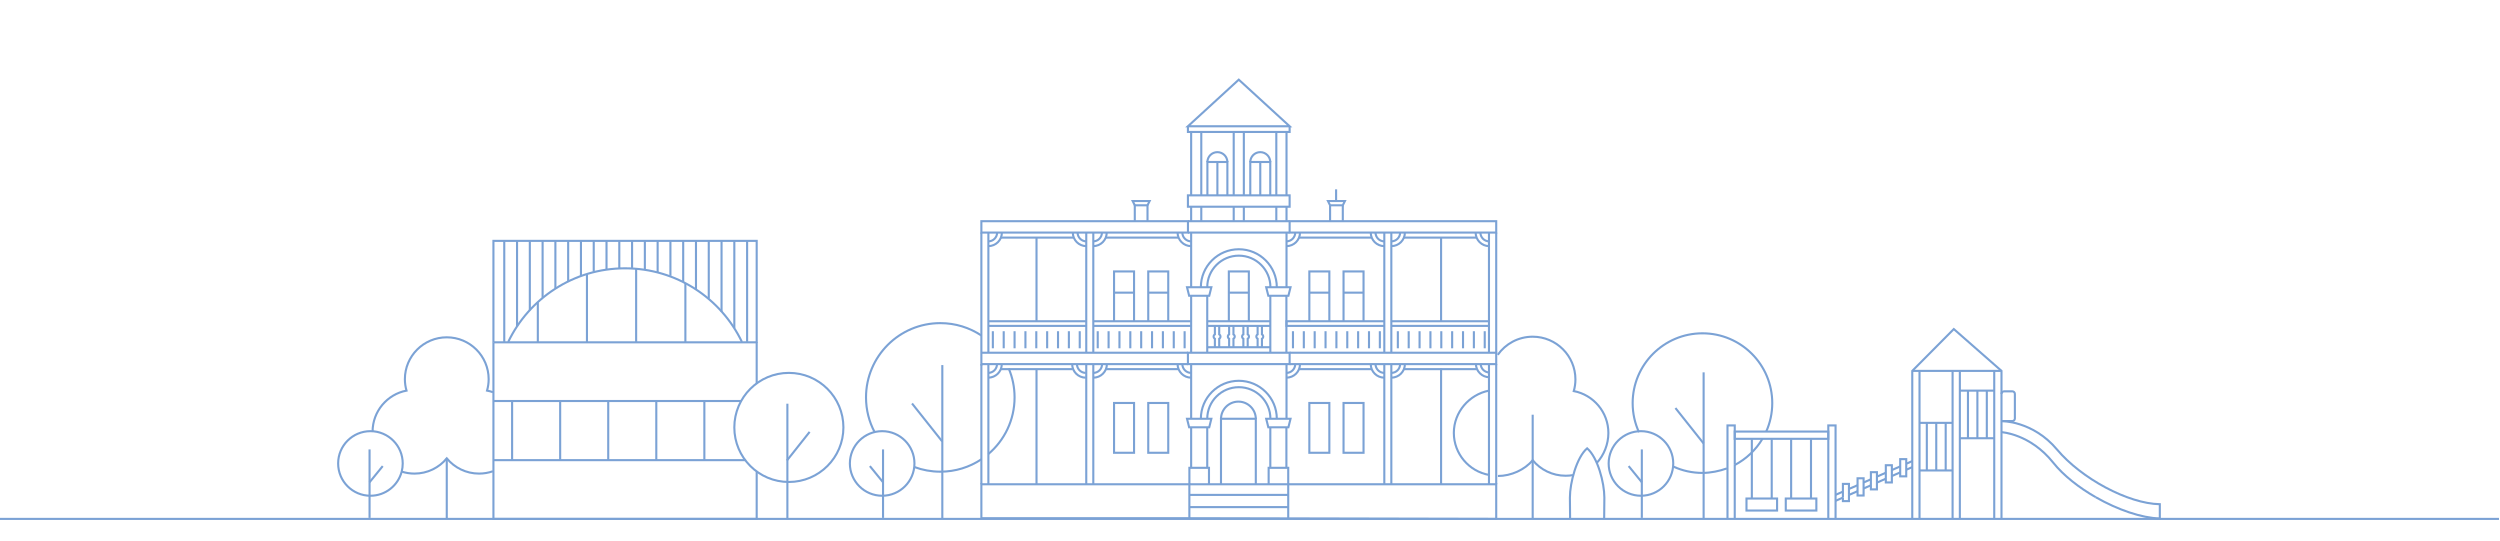 <?xml version="1.0" encoding="utf-8"?>
<!-- Generator: Adobe Illustrator 14.0.0, SVG Export Plug-In . SVG Version: 6.00 Build 43363)  -->
<!DOCTYPE svg PUBLIC "-//W3C//DTD SVG 1.0//EN" "http://www.w3.org/TR/2001/REC-SVG-20010904/DTD/svg10.dtd">
<svg version="1.0" id="Layer_1" xmlns:x="http://ns.adobe.com/Extensibility/1.0/" xmlns:i="http://ns.adobe.com/AdobeIllustrator/10.0/" xmlns:graph="http://ns.adobe.com/Graphs/1.0/"
	 xmlns="http://www.w3.org/2000/svg" xmlns:xlink="http://www.w3.org/1999/xlink" xmlns:a="http://ns.adobe.com/AdobeSVGViewerExtensions/3.0/"
	 x="0px" y="0px" width="595.276px" height="128.807px" viewBox="0 0 595.276 128.807" enable-background="new 0 0 595.276 128.807"
	 xml:space="preserve">
<g>
	<defs>
		<rect id="SVGID_1_" y="0" width="595.276" height="128.807"/>
	</defs>
	<clipPath id="SVGID_2_">
		<use xlink:href="#SVGID_1_"  overflow="visible"/>
	</clipPath>
	
		<line clip-path="url(#SVGID_2_)" fill="none" stroke="#7BA2D5" stroke-width="0.5" stroke-miterlimit="10" x1="-0.242" y1="123.555" x2="595.035" y2="123.555"/>
	<path clip-path="url(#SVGID_2_)" fill="none" stroke="#7BA2D5" stroke-width="0.5" stroke-miterlimit="10" d="M413.04,110.735
		c2.743-1.43,5.039-3.603,6.618-6.252"/>
	<path clip-path="url(#SVGID_2_)" fill="none" stroke="#7BA2D5" stroke-width="0.5" stroke-miterlimit="10" d="M398.481,111.115
		c2.1,0.958,4.434,1.491,6.892,1.491c1.958,0,4.07-0.449,5.814-1.071"/>
	<path clip-path="url(#SVGID_2_)" fill="none" stroke="#7BA2D5" stroke-width="0.5" stroke-miterlimit="10" d="M420.554,102.76
		c0.924-2.069,1.438-4.361,1.438-6.773c0-9.18-7.441-16.621-16.62-16.621s-16.62,7.441-16.62,16.621
		c0,2.468,0.538,4.812,1.503,6.917"/>
	
		<line clip-path="url(#SVGID_2_)" fill="none" stroke="#7BA2D5" stroke-width="0.5" stroke-miterlimit="10" x1="106.38" y1="109.143" x2="106.38" y2="123.583"/>
	<path clip-path="url(#SVGID_2_)" fill="none" stroke="#7BA2D5" stroke-width="0.5" stroke-miterlimit="10" d="M233.676,109.363
		c-2.802,1.863-6.165,2.949-9.781,2.949c-2.165,0-4.238-0.39-6.155-1.101"/>
	<path clip-path="url(#SVGID_2_)" fill="none" stroke="#7BA2D5" stroke-width="0.5" stroke-miterlimit="10" d="M240.19,87.742
		c0.895,2.116,1.39,4.441,1.39,6.884c0,5.4-2.421,10.235-6.236,13.479"/>
	<path clip-path="url(#SVGID_2_)" fill="none" stroke="#7BA2D5" stroke-width="0.5" stroke-miterlimit="10" d="M208.25,102.882
		c-1.303-2.464-2.042-5.274-2.042-8.256c0-9.768,7.919-17.686,17.687-17.686c3.617,0,6.98,1.086,9.782,2.949"/>
	
		<line clip-path="url(#SVGID_2_)" fill="none" stroke="#7BA2D5" stroke-width="0.5" stroke-miterlimit="10" x1="224.375" y1="86.93" x2="224.375" y2="123.583"/>
	
		<line clip-path="url(#SVGID_2_)" fill="none" stroke="#7BA2D5" stroke-width="0.5" stroke-miterlimit="10" x1="217.161" y1="96.069" x2="224.335" y2="105.098"/>
	<path clip-path="url(#SVGID_2_)" fill="none" stroke="#7BA2D5" stroke-width="0.5" stroke-miterlimit="10" d="M88.716,102.793
		c0-4.858,3.475-8.9,8.074-9.788c-0.243-0.863-0.383-1.771-0.383-2.712c0-5.508,4.466-9.974,9.974-9.974
		c5.508,0,9.973,4.466,9.973,9.974c0,0.94-0.139,1.849-0.383,2.712c0.484,0.094,0.956,0.222,1.413,0.383"/>
	<path clip-path="url(#SVGID_2_)" fill="none" stroke="#7BA2D5" stroke-width="0.5" stroke-miterlimit="10" d="M117.362,112.211
		c-1.03,0.359-2.138,0.556-3.291,0.556c-3.095,0-5.861-1.411-7.691-3.624c-1.829,2.213-4.595,3.624-7.691,3.624
		c-1.061,0-2.084-0.166-3.043-0.473"/>
	
		<line clip-path="url(#SVGID_2_)" fill="none" stroke="#7BA2D5" stroke-width="0.5" stroke-miterlimit="10" x1="390.935" y1="107.009" x2="390.935" y2="123.318"/>
	
		<line clip-path="url(#SVGID_2_)" fill="none" stroke="#7BA2D5" stroke-width="0.5" stroke-miterlimit="10" x1="387.798" y1="110.981" x2="390.945" y2="114.845"/>
	
		<circle clip-path="url(#SVGID_2_)" fill="none" stroke="#7BA2D5" stroke-width="0.5" stroke-miterlimit="10" cx="390.727" cy="110.354" r="7.688"/>
	
		<line clip-path="url(#SVGID_2_)" fill="none" stroke="#7BA2D5" stroke-width="0.5" stroke-miterlimit="10" x1="210.261" y1="107.009" x2="210.261" y2="123.318"/>
	
		<line clip-path="url(#SVGID_2_)" fill="none" stroke="#7BA2D5" stroke-width="0.5" stroke-miterlimit="10" x1="207.125" y1="110.981" x2="210.271" y2="114.845"/>
	
		<circle clip-path="url(#SVGID_2_)" fill="none" stroke="#7BA2D5" stroke-width="0.5" stroke-miterlimit="10" cx="210.052" cy="110.354" r="7.688"/>
	
		<line clip-path="url(#SVGID_2_)" fill="none" stroke="#7BA2D5" stroke-width="0.5" stroke-miterlimit="10" x1="87.996" y1="107.009" x2="87.996" y2="123.318"/>
	
		<line clip-path="url(#SVGID_2_)" fill="none" stroke="#7BA2D5" stroke-width="0.5" stroke-miterlimit="10" x1="91.132" y1="110.981" x2="87.986" y2="114.845"/>
	<path clip-path="url(#SVGID_2_)" fill="none" stroke="#7BA2D5" stroke-width="0.5" stroke-miterlimit="10" d="M95.647,112.292
		c0.161-0.618,0.246-1.269,0.246-1.938c0-4.246-3.442-7.688-7.688-7.688s-7.688,3.442-7.688,7.688s3.442,7.688,7.688,7.688
		C91.782,118.042,94.788,115.601,95.647,112.292"/>
	<path clip-path="url(#SVGID_2_)" fill="none" stroke="#7BA2D5" stroke-width="0.5" stroke-miterlimit="10" d="M381.966,123.591
		c0.021-0.287,0.049-4.804,0.049-5.096c0-3.566-1.596-9.593-4.104-11.747c-2.507,2.154-4.102,8.181-4.102,11.747
		c0,0.292,0.026,4.809,0.048,5.096"/>
	
		<line clip-path="url(#SVGID_2_)" fill="none" stroke="#7BA2D5" stroke-width="0.5" stroke-miterlimit="10" x1="405.65" y1="88.658" x2="405.65" y2="123.555"/>
	
		<line clip-path="url(#SVGID_2_)" fill="none" stroke="#7BA2D5" stroke-width="0.5" stroke-miterlimit="10" x1="398.939" y1="97.158" x2="405.63" y2="105.579"/>
	
		<rect x="413.061" y="102.759" clip-path="url(#SVGID_2_)" fill="none" stroke="#7BA2D5" stroke-width="0.5" stroke-miterlimit="10" width="22.277" height="1.728"/>
	
		<line clip-path="url(#SVGID_2_)" fill="none" stroke="#7BA2D5" stroke-width="0.5" stroke-miterlimit="10" x1="464.931" y1="123.555" x2="464.931" y2="88.313"/>
	
		<line clip-path="url(#SVGID_2_)" fill="none" stroke="#7BA2D5" stroke-width="0.5" stroke-miterlimit="10" x1="466.66" y1="88.313" x2="466.66" y2="123.555"/>
	
		<line clip-path="url(#SVGID_2_)" fill="none" stroke="#7BA2D5" stroke-width="0.5" stroke-miterlimit="10" x1="457.056" y1="100.687" x2="464.966" y2="100.687"/>
	
		<line clip-path="url(#SVGID_2_)" fill="none" stroke="#7BA2D5" stroke-width="0.5" stroke-miterlimit="10" x1="457.056" y1="112.02" x2="464.93" y2="112.02"/>
	
		<line clip-path="url(#SVGID_2_)" fill="none" stroke="#7BA2D5" stroke-width="0.5" stroke-miterlimit="10" x1="458.797" y1="100.687" x2="458.797" y2="112.02"/>
	
		<line clip-path="url(#SVGID_2_)" fill="none" stroke="#7BA2D5" stroke-width="0.5" stroke-miterlimit="10" x1="461.042" y1="100.687" x2="461.042" y2="112.02"/>
	
		<line clip-path="url(#SVGID_2_)" fill="none" stroke="#7BA2D5" stroke-width="0.5" stroke-miterlimit="10" x1="463.289" y1="100.687" x2="463.289" y2="112.02"/>
	
		<line clip-path="url(#SVGID_2_)" fill="none" stroke="#7BA2D5" stroke-width="0.5" stroke-miterlimit="10" x1="466.66" y1="93.015" x2="474.847" y2="93.015"/>
	
		<line clip-path="url(#SVGID_2_)" fill="none" stroke="#7BA2D5" stroke-width="0.5" stroke-miterlimit="10" x1="466.66" y1="104.349" x2="474.847" y2="104.349"/>
	
		<line clip-path="url(#SVGID_2_)" fill="none" stroke="#7BA2D5" stroke-width="0.5" stroke-miterlimit="10" x1="468.591" y1="93.015" x2="468.591" y2="104.348"/>
	
		<line clip-path="url(#SVGID_2_)" fill="none" stroke="#7BA2D5" stroke-width="0.5" stroke-miterlimit="10" x1="470.837" y1="93.015" x2="470.837" y2="104.348"/>
	
		<line clip-path="url(#SVGID_2_)" fill="none" stroke="#7BA2D5" stroke-width="0.5" stroke-miterlimit="10" x1="473.083" y1="93.015" x2="473.083" y2="104.348"/>
	<path clip-path="url(#SVGID_2_)" fill="none" stroke="#7BA2D5" stroke-width="0.5" stroke-miterlimit="10" d="M499.043,118.407
		c-4.016-2.294-7.706-5.181-10.15-8.243c-5.509-6.906-12.318-7.26-12.318-7.26"/>
	<path clip-path="url(#SVGID_2_)" fill="none" stroke="#7BA2D5" stroke-width="0.5" stroke-miterlimit="10" d="M476.576,100.267
		c0,0,7.437-0.117,13.223,6.77c5.785,6.886,16.882,12.868,24.477,13.024v3.386c-4.286-0.089-10.03-2.068-15.23-5.039"/>
	<polyline clip-path="url(#SVGID_2_)" fill="none" stroke="#7BA2D5" stroke-width="0.5" stroke-miterlimit="10" points="
		435.337,123.555 435.337,101.299 437.066,101.299 437.066,123.555 	"/>
	
		<line clip-path="url(#SVGID_2_)" fill="none" stroke="#7BA2D5" stroke-width="0.5" stroke-miterlimit="10" x1="413.06" y1="110.591" x2="413.06" y2="123.555"/>
	<polyline clip-path="url(#SVGID_2_)" fill="none" stroke="#7BA2D5" stroke-width="0.5" stroke-miterlimit="10" points="
		411.333,123.555 411.333,101.299 413.061,101.299 413.061,110.591 	"/>
	
		<line clip-path="url(#SVGID_2_)" fill="none" stroke="#7BA2D5" stroke-width="0.5" stroke-miterlimit="10" x1="453.894" y1="110.421" x2="455.33" y2="109.79"/>
	
		<line clip-path="url(#SVGID_2_)" fill="none" stroke="#7BA2D5" stroke-width="0.5" stroke-miterlimit="10" x1="450.47" y1="111.928" x2="452.461" y2="111.05"/>
	
		<line clip-path="url(#SVGID_2_)" fill="none" stroke="#7BA2D5" stroke-width="0.5" stroke-miterlimit="10" x1="447.073" y1="113.423" x2="449.028" y2="112.563"/>
	
		<line clip-path="url(#SVGID_2_)" fill="none" stroke="#7BA2D5" stroke-width="0.5" stroke-miterlimit="10" x1="446.916" y1="113.492" x2="447.073" y2="113.423"/>
	
		<line clip-path="url(#SVGID_2_)" fill="none" stroke="#7BA2D5" stroke-width="0.5" stroke-miterlimit="10" x1="443.772" y1="114.876" x2="445.477" y2="114.125"/>
	
		<line clip-path="url(#SVGID_2_)" fill="none" stroke="#7BA2D5" stroke-width="0.5" stroke-miterlimit="10" x1="440.252" y1="116.425" x2="442.315" y2="115.53"/>
	
		<line clip-path="url(#SVGID_2_)" fill="none" stroke="#7BA2D5" stroke-width="0.5" stroke-miterlimit="10" x1="437.065" y1="117.827" x2="438.813" y2="117.057"/>
	
		<line clip-path="url(#SVGID_2_)" fill="none" stroke="#7BA2D5" stroke-width="0.5" stroke-miterlimit="10" x1="453.906" y1="111.839" x2="455.323" y2="111.227"/>
	
		<line clip-path="url(#SVGID_2_)" fill="none" stroke="#7BA2D5" stroke-width="0.5" stroke-miterlimit="10" x1="450.47" y1="113.354" x2="452.449" y2="112.479"/>
	
		<line clip-path="url(#SVGID_2_)" fill="none" stroke="#7BA2D5" stroke-width="0.5" stroke-miterlimit="10" x1="446.945" y1="114.904" x2="449.015" y2="113.991"/>
	
		<line clip-path="url(#SVGID_2_)" fill="none" stroke="#7BA2D5" stroke-width="0.5" stroke-miterlimit="10" x1="443.757" y1="116.307" x2="445.475" y2="115.558"/>
	
		<line clip-path="url(#SVGID_2_)" fill="none" stroke="#7BA2D5" stroke-width="0.5" stroke-miterlimit="10" x1="440.252" y1="117.851" x2="442.287" y2="116.961"/>
	
		<line clip-path="url(#SVGID_2_)" fill="none" stroke="#7BA2D5" stroke-width="0.5" stroke-miterlimit="10" x1="437.065" y1="119.254" x2="438.814" y2="118.483"/>
	<polyline clip-path="url(#SVGID_2_)" fill="none" stroke="#7BA2D5" stroke-width="0.5" stroke-miterlimit="10" points="
		438.815,118.484 438.815,115.222 440.252,115.222 440.252,117.852 	"/>
	<polyline clip-path="url(#SVGID_2_)" fill="none" stroke="#7BA2D5" stroke-width="0.5" stroke-miterlimit="10" points="
		440.252,117.851 440.252,119.32 438.815,119.32 438.815,118.484 	"/>
	
		<rect x="442.303" y="113.886" clip-path="url(#SVGID_2_)" fill="none" stroke="#7BA2D5" stroke-width="0.5" stroke-miterlimit="10" width="1.438" height="4.099"/>
	
		<rect x="445.478" y="112.43" clip-path="url(#SVGID_2_)" fill="none" stroke="#7BA2D5" stroke-width="0.5" stroke-miterlimit="10" width="1.438" height="4.099"/>
	
		<rect x="449.033" y="110.776" clip-path="url(#SVGID_2_)" fill="none" stroke="#7BA2D5" stroke-width="0.5" stroke-miterlimit="10" width="1.438" height="4.1"/>
	
		<rect x="452.457" y="109.323" clip-path="url(#SVGID_2_)" fill="none" stroke="#7BA2D5" stroke-width="0.5" stroke-miterlimit="10" width="1.438" height="4.1"/>
	<path clip-path="url(#SVGID_2_)" fill="none" stroke="#7BA2D5" stroke-width="0.5" stroke-miterlimit="10" d="M476.576,93.8
		c0-0.342,0.279-0.622,0.621-0.622h1.944c0.342,0,0.622,0.28,0.622,0.622v5.841c0,0.342-0.28,0.621-0.622,0.621h-2.446"/>
	
		<line clip-path="url(#SVGID_2_)" fill="none" stroke="#7BA2D5" stroke-width="0.5" stroke-miterlimit="10" x1="364.948" y1="98.744" x2="364.948" y2="123.591"/>
	<path clip-path="url(#SVGID_2_)" fill="none" stroke="#7BA2D5" stroke-width="0.5" stroke-miterlimit="10" d="M380.223,110.213
		c1.68-1.814,2.749-4.442,2.749-7.11c0-4.956-3.547-9.081-8.238-9.986c0.249-0.881,0.39-1.807,0.39-2.767
		c0-5.62-4.555-10.177-10.175-10.177c-3.437,0-6.474,1.703-8.317,4.312"/>
	<path clip-path="url(#SVGID_2_)" fill="none" stroke="#7BA2D5" stroke-width="0.5" stroke-miterlimit="10" d="M356.666,113.338
		c3.158,0,6.416-1.499,8.282-3.757c1.867,2.258,4.689,3.696,7.849,3.696c0.598,0,1.182-0.051,1.752-0.149"/>
	
		<line clip-path="url(#SVGID_2_)" fill="none" stroke="#7BA2D5" stroke-width="0.5" stroke-miterlimit="10" x1="417.131" y1="104.579" x2="417.131" y2="118.779"/>
	
		<line clip-path="url(#SVGID_2_)" fill="none" stroke="#7BA2D5" stroke-width="0.5" stroke-miterlimit="10" x1="421.865" y1="104.579" x2="421.865" y2="118.657"/>
	
		<rect x="415.857" y="118.704" clip-path="url(#SVGID_2_)" fill="none" stroke="#7BA2D5" stroke-width="0.5" stroke-miterlimit="10" width="7.284" height="2.862"/>
	
		<line clip-path="url(#SVGID_2_)" fill="none" stroke="#7BA2D5" stroke-width="0.5" stroke-miterlimit="10" x1="426.486" y1="104.579" x2="426.486" y2="118.697"/>
	
		<line clip-path="url(#SVGID_2_)" fill="none" stroke="#7BA2D5" stroke-width="0.5" stroke-miterlimit="10" x1="431.218" y1="104.579" x2="431.218" y2="118.697"/>
	
		<rect x="425.21" y="118.704" clip-path="url(#SVGID_2_)" fill="none" stroke="#7BA2D5" stroke-width="0.5" stroke-miterlimit="10" width="7.283" height="2.862"/>
	
		<line clip-path="url(#SVGID_2_)" fill="none" stroke="#7BA2D5" stroke-width="0.5" stroke-miterlimit="10" x1="318.139" y1="45.089" x2="318.14" y2="47.868"/>
	<path clip-path="url(#SVGID_2_)" fill="none" stroke="#7BA2D5" stroke-width="0.5" stroke-miterlimit="10" d="M304.021,99.713
		c0-4.995-4.05-9.043-9.043-9.043c-4.994,0-9.043,4.048-9.043,9.043"/>
	<path clip-path="url(#SVGID_2_)" fill="none" stroke="#7BA2D5" stroke-width="0.5" stroke-miterlimit="10" d="M302.498,99.713
		c0-4.153-3.366-7.521-7.521-7.521c-4.152,0-7.519,3.367-7.519,7.521"/>
	<path clip-path="url(#SVGID_2_)" fill="none" stroke="#7BA2D5" stroke-width="0.5" stroke-miterlimit="10" d="M299.023,99.776
		c0-2.29-1.856-4.146-4.146-4.146s-4.146,1.856-4.146,4.146"/>
	<polygon clip-path="url(#SVGID_2_)" fill="none" stroke="#7BA2D5" stroke-width="0.5" stroke-miterlimit="10" points="
		282.642,99.713 288.435,99.713 287.93,101.746 283.148,101.746 	"/>
	
		<line clip-path="url(#SVGID_2_)" fill="none" stroke="#7BA2D5" stroke-width="0.5" stroke-miterlimit="10" x1="283.623" y1="111.392" x2="283.623" y2="101.745"/>
	
		<line clip-path="url(#SVGID_2_)" fill="none" stroke="#7BA2D5" stroke-width="0.5" stroke-miterlimit="10" x1="287.455" y1="101.746" x2="287.455" y2="111.392"/>
	<polyline clip-path="url(#SVGID_2_)" fill="none" stroke="#7BA2D5" stroke-width="0.5" stroke-miterlimit="10" points="
		287.87,115.311 287.87,111.392 283.207,111.392 283.207,115.311 	"/>
	<polyline clip-path="url(#SVGID_2_)" fill="none" stroke="#7BA2D5" stroke-width="0.5" stroke-miterlimit="10" points="
		306.74,115.311 306.74,111.392 302.077,111.392 302.077,115.311 	"/>
	<polygon clip-path="url(#SVGID_2_)" fill="none" stroke="#7BA2D5" stroke-width="0.5" stroke-miterlimit="10" points="
		301.494,99.713 307.289,99.713 306.782,101.746 302.001,101.746 	"/>
	
		<line clip-path="url(#SVGID_2_)" fill="none" stroke="#7BA2D5" stroke-width="0.5" stroke-miterlimit="10" x1="302.476" y1="111.392" x2="302.476" y2="101.745"/>
	
		<line clip-path="url(#SVGID_2_)" fill="none" stroke="#7BA2D5" stroke-width="0.5" stroke-miterlimit="10" x1="306.306" y1="101.746" x2="306.306" y2="111.392"/>
	
		<rect x="282.857" y="83.989" clip-path="url(#SVGID_2_)" fill="none" stroke="#7BA2D5" stroke-width="0.5" stroke-miterlimit="10" width="24.216" height="2.708"/>
	
		<line clip-path="url(#SVGID_2_)" fill="none" stroke="#7BA2D5" stroke-width="0.5" stroke-miterlimit="10" x1="283.623" y1="83.99" x2="283.623" y2="70.426"/>
	
		<line clip-path="url(#SVGID_2_)" fill="none" stroke="#7BA2D5" stroke-width="0.5" stroke-miterlimit="10" x1="287.455" y1="70.426" x2="287.455" y2="83.989"/>
	<polyline clip-path="url(#SVGID_2_)" fill="none" stroke="#7BA2D5" stroke-width="0.5" stroke-miterlimit="10" points="
		283.208,115.311 306.74,115.311 306.74,123.445 	"/>
	
		<line clip-path="url(#SVGID_2_)" fill="none" stroke="#7BA2D5" stroke-width="0.5" stroke-miterlimit="10" x1="306.74" y1="117.841" x2="283.208" y2="117.841"/>
	
		<line clip-path="url(#SVGID_2_)" fill="none" stroke="#7BA2D5" stroke-width="0.5" stroke-miterlimit="10" x1="306.74" y1="120.749" x2="283.208" y2="120.749"/>
	
		<line clip-path="url(#SVGID_2_)" fill="none" stroke="#7BA2D5" stroke-width="0.5" stroke-miterlimit="10" x1="302.476" y1="77.598" x2="287.455" y2="77.598"/>
	
		<line clip-path="url(#SVGID_2_)" fill="none" stroke="#7BA2D5" stroke-width="0.5" stroke-miterlimit="10" x1="287.455" y1="76.491" x2="302.476" y2="76.491"/>
	<path clip-path="url(#SVGID_2_)" fill="none" stroke="#7BA2D5" stroke-width="0.5" stroke-miterlimit="10" d="M290.306,82.677
		v-2.019c0.181-0.104,0.303-0.297,0.303-0.521c0-0.223-0.122-0.416-0.303-0.521v-2.019"/>
	<path clip-path="url(#SVGID_2_)" fill="none" stroke="#7BA2D5" stroke-width="0.5" stroke-miterlimit="10" d="M289.276,77.598v2.02
		c-0.181,0.104-0.303,0.297-0.303,0.521s0.122,0.416,0.303,0.521v2.018"/>
	<path clip-path="url(#SVGID_2_)" fill="none" stroke="#7BA2D5" stroke-width="0.5" stroke-miterlimit="10" d="M293.698,82.677
		v-2.019c0.181-0.104,0.304-0.297,0.304-0.521c0-0.223-0.123-0.416-0.304-0.521v-2.019"/>
	<path clip-path="url(#SVGID_2_)" fill="none" stroke="#7BA2D5" stroke-width="0.5" stroke-miterlimit="10" d="M292.667,77.598v2.02
		c-0.18,0.104-0.303,0.297-0.303,0.521s0.123,0.416,0.303,0.521v2.018"/>
	<path clip-path="url(#SVGID_2_)" fill="none" stroke="#7BA2D5" stroke-width="0.5" stroke-miterlimit="10" d="M297.09,82.677
		v-2.019c0.18-0.104,0.303-0.297,0.303-0.521c0-0.223-0.123-0.416-0.303-0.521v-2.019"/>
	<path clip-path="url(#SVGID_2_)" fill="none" stroke="#7BA2D5" stroke-width="0.5" stroke-miterlimit="10" d="M296.06,77.598v2.02
		c-0.181,0.104-0.304,0.297-0.304,0.521s0.123,0.416,0.304,0.521v2.018"/>
	<path clip-path="url(#SVGID_2_)" fill="none" stroke="#7BA2D5" stroke-width="0.5" stroke-miterlimit="10" d="M300.481,82.677
		v-2.019c0.182-0.104,0.305-0.297,0.305-0.521c0-0.223-0.123-0.416-0.305-0.521v-2.019"/>
	<path clip-path="url(#SVGID_2_)" fill="none" stroke="#7BA2D5" stroke-width="0.5" stroke-miterlimit="10" d="M299.452,77.598v2.02
		c-0.182,0.104-0.305,0.297-0.305,0.521s0.123,0.416,0.305,0.521v2.018"/>
	
		<line clip-path="url(#SVGID_2_)" fill="none" stroke="#7BA2D5" stroke-width="0.5" stroke-miterlimit="10" x1="283.625" y1="55.378" x2="283.625" y2="68.393"/>
	
		<line clip-path="url(#SVGID_2_)" fill="none" stroke="#7BA2D5" stroke-width="0.5" stroke-miterlimit="10" x1="306.332" y1="68.393" x2="306.332" y2="55.377"/>
	<path clip-path="url(#SVGID_2_)" fill="none" stroke="#7BA2D5" stroke-width="0.5" stroke-miterlimit="10" d="M304.021,68.393
		c0-4.995-4.05-9.043-9.043-9.043c-4.994,0-9.043,4.048-9.043,9.043"/>
	<path clip-path="url(#SVGID_2_)" fill="none" stroke="#7BA2D5" stroke-width="0.5" stroke-miterlimit="10" d="M302.498,68.393
		c0-4.153-3.366-7.519-7.521-7.519c-4.152,0-7.519,3.366-7.519,7.519"/>
	<polygon clip-path="url(#SVGID_2_)" fill="none" stroke="#7BA2D5" stroke-width="0.5" stroke-miterlimit="10" points="
		282.642,68.393 288.435,68.393 287.93,70.426 283.148,70.426 	"/>
	<polygon clip-path="url(#SVGID_2_)" fill="none" stroke="#7BA2D5" stroke-width="0.5" stroke-miterlimit="10" points="
		301.494,68.393 307.289,68.393 306.782,70.426 302.001,70.426 	"/>
	
		<line clip-path="url(#SVGID_2_)" fill="none" stroke="#7BA2D5" stroke-width="0.5" stroke-miterlimit="10" x1="302.476" y1="83.916" x2="302.476" y2="70.426"/>
	
		<line clip-path="url(#SVGID_2_)" fill="none" stroke="#7BA2D5" stroke-width="0.5" stroke-miterlimit="10" x1="306.306" y1="70.426" x2="306.306" y2="83.917"/>
	
		<line clip-path="url(#SVGID_2_)" fill="none" stroke="#7BA2D5" stroke-width="0.5" stroke-miterlimit="10" x1="282.857" y1="52.67" x2="307.073" y2="52.67"/>
	<polyline clip-path="url(#SVGID_2_)" fill="none" stroke="#7BA2D5" stroke-width="0.5" stroke-miterlimit="10" points="
		307.073,30.066 307.073,31.42 282.857,31.42 282.857,30.066 	"/>
	<polyline clip-path="url(#SVGID_2_)" fill="none" stroke="#7BA2D5" stroke-width="0.5" stroke-miterlimit="10" points="
		290.73,115.311 290.73,99.712 299.02,99.712 299.02,115.311 	"/>
	<polyline clip-path="url(#SVGID_2_)" fill="none" stroke="#7BA2D5" stroke-width="0.5" stroke-miterlimit="10" points="
		292.6,76.491 292.6,64.633 297.362,64.633 297.362,76.491 	"/>
	
		<line clip-path="url(#SVGID_2_)" fill="none" stroke="#7BA2D5" stroke-width="0.5" stroke-miterlimit="10" x1="287.455" y1="82.677" x2="302.476" y2="82.677"/>
	
		<line clip-path="url(#SVGID_2_)" fill="none" stroke="#7BA2D5" stroke-width="0.5" stroke-miterlimit="10" x1="306.332" y1="52.68" x2="306.332" y2="49.222"/>
	
		<line clip-path="url(#SVGID_2_)" fill="none" stroke="#7BA2D5" stroke-width="0.5" stroke-miterlimit="10" x1="283.623" y1="49.223" x2="283.623" y2="52.681"/>
	
		<line clip-path="url(#SVGID_2_)" fill="none" stroke="#7BA2D5" stroke-width="0.5" stroke-miterlimit="10" x1="292.6" y1="69.684" x2="297.362" y2="69.684"/>
	<polyline clip-path="url(#SVGID_2_)" fill="none" stroke="#7BA2D5" stroke-width="0.5" stroke-miterlimit="10" points="
		307.073,83.99 356.264,83.99 356.264,86.698 307.073,86.698 	"/>
	<polyline clip-path="url(#SVGID_2_)" fill="none" stroke="#7BA2D5" stroke-width="0.5" stroke-miterlimit="10" points="
		306.74,115.311 356.264,115.311 356.264,123.556 283.208,123.392 	"/>
	<polyline clip-path="url(#SVGID_2_)" fill="none" stroke="#7BA2D5" stroke-width="0.5" stroke-miterlimit="10" points="
		329.628,77.598 306.331,77.598 306.331,76.491 329.628,76.491 	"/>
	
		<line clip-path="url(#SVGID_2_)" fill="none" stroke="#7BA2D5" stroke-width="0.5" stroke-miterlimit="10" x1="354.531" y1="77.598" x2="331.248" y2="77.598"/>
	
		<line clip-path="url(#SVGID_2_)" fill="none" stroke="#7BA2D5" stroke-width="0.5" stroke-miterlimit="10" x1="331.248" y1="76.491" x2="354.53" y2="76.491"/>
	
		<line clip-path="url(#SVGID_2_)" fill="none" stroke="#7BA2D5" stroke-width="0.5" stroke-miterlimit="10" x1="329.619" y1="115.311" x2="329.619" y2="86.698"/>
	
		<line clip-path="url(#SVGID_2_)" fill="none" stroke="#7BA2D5" stroke-width="0.5" stroke-miterlimit="10" x1="331.29" y1="86.698" x2="331.29" y2="115.31"/>
	
		<line clip-path="url(#SVGID_2_)" fill="none" stroke="#7BA2D5" stroke-width="0.5" stroke-miterlimit="10" x1="356.264" y1="86.698" x2="356.264" y2="115.31"/>
	
		<line clip-path="url(#SVGID_2_)" fill="none" stroke="#7BA2D5" stroke-width="0.5" stroke-miterlimit="10" x1="354.539" y1="115.311" x2="354.539" y2="86.698"/>
	
		<rect x="311.768" y="95.954" clip-path="url(#SVGID_2_)" fill="none" stroke="#7BA2D5" stroke-width="0.5" stroke-miterlimit="10" width="4.762" height="11.857"/>
	
		<rect x="319.91" y="95.954" clip-path="url(#SVGID_2_)" fill="none" stroke="#7BA2D5" stroke-width="0.5" stroke-miterlimit="10" width="4.763" height="11.857"/>
	<path clip-path="url(#SVGID_2_)" fill="none" stroke="#7BA2D5" stroke-width="0.5" stroke-miterlimit="10" d="M329.619,89.926
		c-1.782,0-3.229-1.444-3.229-3.228"/>
	<path clip-path="url(#SVGID_2_)" fill="none" stroke="#7BA2D5" stroke-width="0.5" stroke-miterlimit="10" d="M329.619,88.789
		c-1.154,0-2.092-0.937-2.092-2.091"/>
	<path clip-path="url(#SVGID_2_)" fill="none" stroke="#7BA2D5" stroke-width="0.5" stroke-miterlimit="10" d="M306.316,89.926
		c1.782,0,3.229-1.444,3.229-3.228"/>
	<path clip-path="url(#SVGID_2_)" fill="none" stroke="#7BA2D5" stroke-width="0.5" stroke-miterlimit="10" d="M306.316,88.789
		c1.154,0,2.092-0.937,2.092-2.091"/>
	
		<line clip-path="url(#SVGID_2_)" fill="none" stroke="#7BA2D5" stroke-width="0.5" stroke-miterlimit="10" x1="309.315" y1="87.896" x2="326.687" y2="87.896"/>
	<path clip-path="url(#SVGID_2_)" fill="none" stroke="#7BA2D5" stroke-width="0.5" stroke-miterlimit="10" d="M331.29,89.926
		c1.783,0,3.229-1.444,3.229-3.228"/>
	<path clip-path="url(#SVGID_2_)" fill="none" stroke="#7BA2D5" stroke-width="0.5" stroke-miterlimit="10" d="M331.29,88.789
		c1.155,0,2.092-0.937,2.092-2.091"/>
	<path clip-path="url(#SVGID_2_)" fill="none" stroke="#7BA2D5" stroke-width="0.5" stroke-miterlimit="10" d="M354.654,89.824
		c-1.782,0-3.229-1.445-3.229-3.229"/>
	<path clip-path="url(#SVGID_2_)" fill="none" stroke="#7BA2D5" stroke-width="0.5" stroke-miterlimit="10" d="M354.654,88.687
		c-1.154,0-2.091-0.936-2.091-2.091"/>
	
		<line clip-path="url(#SVGID_2_)" fill="none" stroke="#7BA2D5" stroke-width="0.5" stroke-miterlimit="10" x1="351.697" y1="87.896" x2="334.186" y2="87.896"/>
	
		<line clip-path="url(#SVGID_2_)" fill="none" stroke="#7BA2D5" stroke-width="0.5" stroke-miterlimit="10" x1="343.135" y1="87.743" x2="343.135" y2="115.311"/>
	
		<rect x="307.074" y="52.669" clip-path="url(#SVGID_2_)" fill="none" stroke="#7BA2D5" stroke-width="0.5" stroke-miterlimit="10" width="49.191" height="2.708"/>
	
		<line clip-path="url(#SVGID_2_)" fill="none" stroke="#7BA2D5" stroke-width="0.5" stroke-miterlimit="10" x1="331.29" y1="55.378" x2="331.29" y2="83.989"/>
	
		<line clip-path="url(#SVGID_2_)" fill="none" stroke="#7BA2D5" stroke-width="0.5" stroke-miterlimit="10" x1="329.619" y1="83.99" x2="329.619" y2="55.378"/>
	
		<line clip-path="url(#SVGID_2_)" fill="none" stroke="#7BA2D5" stroke-width="0.5" stroke-miterlimit="10" x1="354.539" y1="83.99" x2="354.539" y2="55.378"/>
	
		<line clip-path="url(#SVGID_2_)" fill="none" stroke="#7BA2D5" stroke-width="0.5" stroke-miterlimit="10" x1="356.264" y1="55.378" x2="356.264" y2="83.989"/>
	<polyline clip-path="url(#SVGID_2_)" fill="none" stroke="#7BA2D5" stroke-width="0.5" stroke-miterlimit="10" points="
		311.769,76.491 311.769,64.633 316.531,64.633 316.531,76.491 	"/>
	<polyline clip-path="url(#SVGID_2_)" fill="none" stroke="#7BA2D5" stroke-width="0.5" stroke-miterlimit="10" points="
		319.911,76.491 319.911,64.633 324.672,64.633 324.672,76.491 	"/>
	<path clip-path="url(#SVGID_2_)" fill="none" stroke="#7BA2D5" stroke-width="0.5" stroke-miterlimit="10" d="M329.619,58.606
		c-1.782,0-3.229-1.445-3.229-3.228"/>
	<path clip-path="url(#SVGID_2_)" fill="none" stroke="#7BA2D5" stroke-width="0.5" stroke-miterlimit="10" d="M329.619,57.469
		c-1.154,0-2.092-0.937-2.092-2.091"/>
	<path clip-path="url(#SVGID_2_)" fill="none" stroke="#7BA2D5" stroke-width="0.5" stroke-miterlimit="10" d="M306.316,58.606
		c1.782,0,3.229-1.445,3.229-3.228"/>
	<path clip-path="url(#SVGID_2_)" fill="none" stroke="#7BA2D5" stroke-width="0.5" stroke-miterlimit="10" d="M306.316,57.469
		c1.154,0,2.092-0.937,2.092-2.091"/>
	
		<line clip-path="url(#SVGID_2_)" fill="none" stroke="#7BA2D5" stroke-width="0.5" stroke-miterlimit="10" x1="309.315" y1="56.575" x2="326.632" y2="56.575"/>
	<path clip-path="url(#SVGID_2_)" fill="none" stroke="#7BA2D5" stroke-width="0.5" stroke-miterlimit="10" d="M331.29,58.606
		c1.783,0,3.229-1.445,3.229-3.228"/>
	<path clip-path="url(#SVGID_2_)" fill="none" stroke="#7BA2D5" stroke-width="0.5" stroke-miterlimit="10" d="M331.29,57.469
		c1.155,0,2.092-0.937,2.092-2.091"/>
	<path clip-path="url(#SVGID_2_)" fill="none" stroke="#7BA2D5" stroke-width="0.5" stroke-miterlimit="10" d="M354.593,58.606
		c-1.782,0-3.229-1.445-3.229-3.228"/>
	<path clip-path="url(#SVGID_2_)" fill="none" stroke="#7BA2D5" stroke-width="0.5" stroke-miterlimit="10" d="M354.593,57.469
		c-1.154,0-2.092-0.937-2.092-2.091"/>
	
		<line clip-path="url(#SVGID_2_)" fill="none" stroke="#7BA2D5" stroke-width="0.5" stroke-miterlimit="10" x1="351.587" y1="56.575" x2="334.309" y2="56.575"/>
	
		<line clip-path="url(#SVGID_2_)" fill="none" stroke="#7BA2D5" stroke-width="0.5" stroke-miterlimit="10" x1="343.135" y1="56.575" x2="343.135" y2="76.491"/>
	
		<line clip-path="url(#SVGID_2_)" fill="none" stroke="#7BA2D5" stroke-width="0.5" stroke-miterlimit="10" x1="307.869" y1="78.867" x2="307.869" y2="82.93"/>
	
		<line clip-path="url(#SVGID_2_)" fill="none" stroke="#7BA2D5" stroke-width="0.5" stroke-miterlimit="10" x1="310.455" y1="78.867" x2="310.455" y2="82.93"/>
	
		<line clip-path="url(#SVGID_2_)" fill="none" stroke="#7BA2D5" stroke-width="0.5" stroke-miterlimit="10" x1="313.04" y1="78.867" x2="313.04" y2="82.93"/>
	
		<line clip-path="url(#SVGID_2_)" fill="none" stroke="#7BA2D5" stroke-width="0.5" stroke-miterlimit="10" x1="315.626" y1="78.867" x2="315.626" y2="82.93"/>
	
		<line clip-path="url(#SVGID_2_)" fill="none" stroke="#7BA2D5" stroke-width="0.5" stroke-miterlimit="10" x1="318.212" y1="78.867" x2="318.212" y2="82.93"/>
	
		<line clip-path="url(#SVGID_2_)" fill="none" stroke="#7BA2D5" stroke-width="0.5" stroke-miterlimit="10" x1="320.798" y1="78.867" x2="320.798" y2="82.93"/>
	
		<line clip-path="url(#SVGID_2_)" fill="none" stroke="#7BA2D5" stroke-width="0.5" stroke-miterlimit="10" x1="323.385" y1="78.867" x2="323.385" y2="82.93"/>
	
		<line clip-path="url(#SVGID_2_)" fill="none" stroke="#7BA2D5" stroke-width="0.5" stroke-miterlimit="10" x1="325.972" y1="78.867" x2="325.972" y2="82.93"/>
	
		<line clip-path="url(#SVGID_2_)" fill="none" stroke="#7BA2D5" stroke-width="0.5" stroke-miterlimit="10" x1="328.557" y1="78.867" x2="328.557" y2="82.93"/>
	
		<line clip-path="url(#SVGID_2_)" fill="none" stroke="#7BA2D5" stroke-width="0.5" stroke-miterlimit="10" x1="332.841" y1="78.867" x2="332.841" y2="82.93"/>
	
		<line clip-path="url(#SVGID_2_)" fill="none" stroke="#7BA2D5" stroke-width="0.5" stroke-miterlimit="10" x1="335.427" y1="78.867" x2="335.427" y2="82.93"/>
	
		<line clip-path="url(#SVGID_2_)" fill="none" stroke="#7BA2D5" stroke-width="0.5" stroke-miterlimit="10" x1="338.014" y1="78.867" x2="338.014" y2="82.93"/>
	
		<line clip-path="url(#SVGID_2_)" fill="none" stroke="#7BA2D5" stroke-width="0.5" stroke-miterlimit="10" x1="340.601" y1="78.867" x2="340.601" y2="82.93"/>
	
		<line clip-path="url(#SVGID_2_)" fill="none" stroke="#7BA2D5" stroke-width="0.5" stroke-miterlimit="10" x1="343.186" y1="78.867" x2="343.186" y2="82.93"/>
	
		<line clip-path="url(#SVGID_2_)" fill="none" stroke="#7BA2D5" stroke-width="0.5" stroke-miterlimit="10" x1="345.773" y1="78.867" x2="345.773" y2="82.93"/>
	
		<line clip-path="url(#SVGID_2_)" fill="none" stroke="#7BA2D5" stroke-width="0.5" stroke-miterlimit="10" x1="348.36" y1="78.867" x2="348.36" y2="82.93"/>
	
		<line clip-path="url(#SVGID_2_)" fill="none" stroke="#7BA2D5" stroke-width="0.5" stroke-miterlimit="10" x1="350.945" y1="78.867" x2="350.945" y2="82.93"/>
	
		<line clip-path="url(#SVGID_2_)" fill="none" stroke="#7BA2D5" stroke-width="0.5" stroke-miterlimit="10" x1="353.531" y1="78.867" x2="353.531" y2="82.93"/>
	
		<line clip-path="url(#SVGID_2_)" fill="none" stroke="#7BA2D5" stroke-width="0.5" stroke-miterlimit="10" x1="319.735" y1="48.885" x2="319.735" y2="52.67"/>
	
		<line clip-path="url(#SVGID_2_)" fill="none" stroke="#7BA2D5" stroke-width="0.5" stroke-miterlimit="10" x1="316.707" y1="52.67" x2="316.707" y2="48.885"/>
	<polygon clip-path="url(#SVGID_2_)" fill="none" stroke="#7BA2D5" stroke-width="0.5" stroke-miterlimit="10" points="
		320.24,47.869 316.201,47.869 316.707,48.885 319.734,48.885 	"/>
	
		<line clip-path="url(#SVGID_2_)" fill="none" stroke="#7BA2D5" stroke-width="0.5" stroke-miterlimit="10" x1="311.769" y1="69.684" x2="316.531" y2="69.684"/>
	
		<line clip-path="url(#SVGID_2_)" fill="none" stroke="#7BA2D5" stroke-width="0.5" stroke-miterlimit="10" x1="319.911" y1="69.684" x2="324.672" y2="69.684"/>
	
		<line clip-path="url(#SVGID_2_)" fill="none" stroke="#7BA2D5" stroke-width="0.5" stroke-miterlimit="10" x1="282.866" y1="83.99" x2="233.675" y2="83.99"/>
	
		<line clip-path="url(#SVGID_2_)" fill="none" stroke="#7BA2D5" stroke-width="0.5" stroke-miterlimit="10" x1="233.675" y1="86.698" x2="282.866" y2="86.698"/>
	
		<line clip-path="url(#SVGID_2_)" fill="none" stroke="#7BA2D5" stroke-width="0.5" stroke-miterlimit="10" x1="283.608" y1="76.491" x2="260.295" y2="76.491"/>
	
		<line clip-path="url(#SVGID_2_)" fill="none" stroke="#7BA2D5" stroke-width="0.5" stroke-miterlimit="10" x1="260.295" y1="77.598" x2="283.608" y2="77.598"/>
	
		<line clip-path="url(#SVGID_2_)" fill="none" stroke="#7BA2D5" stroke-width="0.5" stroke-miterlimit="10" x1="235.313" y1="77.598" x2="258.692" y2="77.598"/>
	
		<line clip-path="url(#SVGID_2_)" fill="none" stroke="#7BA2D5" stroke-width="0.5" stroke-miterlimit="10" x1="258.692" y1="76.491" x2="235.313" y2="76.491"/>
	
		<line clip-path="url(#SVGID_2_)" fill="none" stroke="#7BA2D5" stroke-width="0.5" stroke-miterlimit="10" x1="260.326" y1="115.311" x2="260.326" y2="86.698"/>
	
		<line clip-path="url(#SVGID_2_)" fill="none" stroke="#7BA2D5" stroke-width="0.5" stroke-miterlimit="10" x1="258.649" y1="86.698" x2="258.649" y2="115.31"/>
	
		<line clip-path="url(#SVGID_2_)" fill="none" stroke="#7BA2D5" stroke-width="0.5" stroke-miterlimit="10" x1="233.675" y1="86.698" x2="233.675" y2="115.31"/>
	
		<line clip-path="url(#SVGID_2_)" fill="none" stroke="#7BA2D5" stroke-width="0.5" stroke-miterlimit="10" x1="235.344" y1="115.326" x2="235.344" y2="86.698"/>
	
		<rect x="273.409" y="95.954" clip-path="url(#SVGID_2_)" fill="none" stroke="#7BA2D5" stroke-width="0.5" stroke-miterlimit="10" width="4.762" height="11.857"/>
	
		<rect x="265.267" y="95.954" clip-path="url(#SVGID_2_)" fill="none" stroke="#7BA2D5" stroke-width="0.5" stroke-miterlimit="10" width="4.762" height="11.857"/>
	<path clip-path="url(#SVGID_2_)" fill="none" stroke="#7BA2D5" stroke-width="0.5" stroke-miterlimit="10" d="M260.334,89.926
		c1.783,0,3.228-1.444,3.228-3.228"/>
	<path clip-path="url(#SVGID_2_)" fill="none" stroke="#7BA2D5" stroke-width="0.5" stroke-miterlimit="10" d="M260.334,88.789
		c1.155,0,2.091-0.937,2.091-2.091"/>
	<path clip-path="url(#SVGID_2_)" fill="none" stroke="#7BA2D5" stroke-width="0.5" stroke-miterlimit="10" d="M283.623,89.926
		c-1.783,0-3.228-1.444-3.228-3.228"/>
	<path clip-path="url(#SVGID_2_)" fill="none" stroke="#7BA2D5" stroke-width="0.5" stroke-miterlimit="10" d="M283.623,88.789
		c-1.155,0-2.091-0.937-2.091-2.091"/>
	
		<line clip-path="url(#SVGID_2_)" fill="none" stroke="#7BA2D5" stroke-width="0.5" stroke-miterlimit="10" x1="280.625" y1="87.896" x2="263.292" y2="87.896"/>
	<path clip-path="url(#SVGID_2_)" fill="none" stroke="#7BA2D5" stroke-width="0.5" stroke-miterlimit="10" d="M258.526,89.926
		c-1.783,0-3.228-1.444-3.228-3.228"/>
	<path clip-path="url(#SVGID_2_)" fill="none" stroke="#7BA2D5" stroke-width="0.5" stroke-miterlimit="10" d="M258.526,88.789
		c-1.155,0-2.091-0.937-2.091-2.091"/>
	<path clip-path="url(#SVGID_2_)" fill="none" stroke="#7BA2D5" stroke-width="0.5" stroke-miterlimit="10" d="M235.306,89.926
		c1.783,0,3.228-1.444,3.228-3.228"/>
	<path clip-path="url(#SVGID_2_)" fill="none" stroke="#7BA2D5" stroke-width="0.5" stroke-miterlimit="10" d="M235.306,88.789
		c1.155,0,2.091-0.937,2.091-2.091"/>
	
		<line clip-path="url(#SVGID_2_)" fill="none" stroke="#7BA2D5" stroke-width="0.5" stroke-miterlimit="10" x1="238.31" y1="87.896" x2="255.418" y2="87.896"/>
	
		<line clip-path="url(#SVGID_2_)" fill="none" stroke="#7BA2D5" stroke-width="0.5" stroke-miterlimit="10" x1="246.804" y1="87.893" x2="246.804" y2="115.311"/>
	
		<line clip-path="url(#SVGID_2_)" fill="none" stroke="#7BA2D5" stroke-width="0.5" stroke-miterlimit="10" x1="260.326" y1="83.99" x2="260.326" y2="55.378"/>
	
		<line clip-path="url(#SVGID_2_)" fill="none" stroke="#7BA2D5" stroke-width="0.5" stroke-miterlimit="10" x1="258.649" y1="55.378" x2="258.649" y2="83.989"/>
	
		<line clip-path="url(#SVGID_2_)" fill="none" stroke="#7BA2D5" stroke-width="0.5" stroke-miterlimit="10" x1="233.675" y1="55.378" x2="233.675" y2="87.048"/>
	
		<line clip-path="url(#SVGID_2_)" fill="none" stroke="#7BA2D5" stroke-width="0.5" stroke-miterlimit="10" x1="235.344" y1="83.99" x2="235.344" y2="55.378"/>
	<polyline clip-path="url(#SVGID_2_)" fill="none" stroke="#7BA2D5" stroke-width="0.5" stroke-miterlimit="10" points="
		278.171,76.491 278.171,64.633 273.409,64.633 273.409,76.491 	"/>
	<polyline clip-path="url(#SVGID_2_)" fill="none" stroke="#7BA2D5" stroke-width="0.5" stroke-miterlimit="10" points="
		270.029,76.491 270.029,64.633 265.267,64.633 265.267,76.491 	"/>
	<path clip-path="url(#SVGID_2_)" fill="none" stroke="#7BA2D5" stroke-width="0.5" stroke-miterlimit="10" d="M260.293,58.606
		c1.783,0,3.228-1.445,3.228-3.228"/>
	<path clip-path="url(#SVGID_2_)" fill="none" stroke="#7BA2D5" stroke-width="0.5" stroke-miterlimit="10" d="M260.293,57.469
		c1.155,0,2.091-0.937,2.091-2.091"/>
	<path clip-path="url(#SVGID_2_)" fill="none" stroke="#7BA2D5" stroke-width="0.5" stroke-miterlimit="10" d="M283.623,58.606
		c-1.783,0-3.228-1.445-3.228-3.228"/>
	<path clip-path="url(#SVGID_2_)" fill="none" stroke="#7BA2D5" stroke-width="0.5" stroke-miterlimit="10" d="M283.623,57.469
		c-1.155,0-2.091-0.937-2.091-2.091"/>
	
		<line clip-path="url(#SVGID_2_)" fill="none" stroke="#7BA2D5" stroke-width="0.5" stroke-miterlimit="10" x1="280.625" y1="56.575" x2="263.319" y2="56.575"/>
	<path clip-path="url(#SVGID_2_)" fill="none" stroke="#7BA2D5" stroke-width="0.5" stroke-miterlimit="10" d="M258.676,58.606
		c-1.783,0-3.228-1.445-3.228-3.228"/>
	<path clip-path="url(#SVGID_2_)" fill="none" stroke="#7BA2D5" stroke-width="0.5" stroke-miterlimit="10" d="M258.676,57.469
		c-1.155,0-2.091-0.937-2.091-2.091"/>
	<path clip-path="url(#SVGID_2_)" fill="none" stroke="#7BA2D5" stroke-width="0.5" stroke-miterlimit="10" d="M235.333,58.606
		c1.783,0,3.228-1.445,3.228-3.228"/>
	<path clip-path="url(#SVGID_2_)" fill="none" stroke="#7BA2D5" stroke-width="0.5" stroke-miterlimit="10" d="M235.333,57.469
		c1.155,0,2.091-0.937,2.091-2.091"/>
	
		<line clip-path="url(#SVGID_2_)" fill="none" stroke="#7BA2D5" stroke-width="0.5" stroke-miterlimit="10" x1="238.323" y1="56.575" x2="255.609" y2="56.575"/>
	
		<line clip-path="url(#SVGID_2_)" fill="none" stroke="#7BA2D5" stroke-width="0.5" stroke-miterlimit="10" x1="246.804" y1="56.575" x2="246.804" y2="76.491"/>
	
		<line clip-path="url(#SVGID_2_)" fill="none" stroke="#7BA2D5" stroke-width="0.5" stroke-miterlimit="10" x1="282.071" y1="78.867" x2="282.071" y2="82.93"/>
	
		<line clip-path="url(#SVGID_2_)" fill="none" stroke="#7BA2D5" stroke-width="0.5" stroke-miterlimit="10" x1="279.485" y1="78.867" x2="279.485" y2="82.93"/>
	
		<line clip-path="url(#SVGID_2_)" fill="none" stroke="#7BA2D5" stroke-width="0.5" stroke-miterlimit="10" x1="276.899" y1="78.867" x2="276.899" y2="82.93"/>
	
		<line clip-path="url(#SVGID_2_)" fill="none" stroke="#7BA2D5" stroke-width="0.5" stroke-miterlimit="10" x1="274.313" y1="78.867" x2="274.313" y2="82.93"/>
	
		<line clip-path="url(#SVGID_2_)" fill="none" stroke="#7BA2D5" stroke-width="0.5" stroke-miterlimit="10" x1="271.727" y1="78.867" x2="271.727" y2="82.93"/>
	
		<line clip-path="url(#SVGID_2_)" fill="none" stroke="#7BA2D5" stroke-width="0.5" stroke-miterlimit="10" x1="269.14" y1="78.867" x2="269.14" y2="82.93"/>
	
		<line clip-path="url(#SVGID_2_)" fill="none" stroke="#7BA2D5" stroke-width="0.5" stroke-miterlimit="10" x1="266.554" y1="78.867" x2="266.554" y2="82.93"/>
	
		<line clip-path="url(#SVGID_2_)" fill="none" stroke="#7BA2D5" stroke-width="0.5" stroke-miterlimit="10" x1="263.968" y1="78.867" x2="263.968" y2="82.93"/>
	
		<line clip-path="url(#SVGID_2_)" fill="none" stroke="#7BA2D5" stroke-width="0.5" stroke-miterlimit="10" x1="261.382" y1="78.867" x2="261.382" y2="82.93"/>
	
		<line clip-path="url(#SVGID_2_)" fill="none" stroke="#7BA2D5" stroke-width="0.5" stroke-miterlimit="10" x1="257.097" y1="78.867" x2="257.097" y2="82.93"/>
	
		<line clip-path="url(#SVGID_2_)" fill="none" stroke="#7BA2D5" stroke-width="0.5" stroke-miterlimit="10" x1="254.511" y1="78.867" x2="254.511" y2="82.93"/>
	
		<line clip-path="url(#SVGID_2_)" fill="none" stroke="#7BA2D5" stroke-width="0.5" stroke-miterlimit="10" x1="251.925" y1="78.867" x2="251.925" y2="82.93"/>
	
		<line clip-path="url(#SVGID_2_)" fill="none" stroke="#7BA2D5" stroke-width="0.5" stroke-miterlimit="10" x1="249.339" y1="78.867" x2="249.339" y2="82.93"/>
	
		<line clip-path="url(#SVGID_2_)" fill="none" stroke="#7BA2D5" stroke-width="0.5" stroke-miterlimit="10" x1="246.752" y1="78.867" x2="246.752" y2="82.93"/>
	
		<line clip-path="url(#SVGID_2_)" fill="none" stroke="#7BA2D5" stroke-width="0.5" stroke-miterlimit="10" x1="244.166" y1="78.867" x2="244.166" y2="82.93"/>
	
		<line clip-path="url(#SVGID_2_)" fill="none" stroke="#7BA2D5" stroke-width="0.5" stroke-miterlimit="10" x1="241.58" y1="78.867" x2="241.58" y2="82.93"/>
	
		<line clip-path="url(#SVGID_2_)" fill="none" stroke="#7BA2D5" stroke-width="0.5" stroke-miterlimit="10" x1="238.994" y1="78.867" x2="238.994" y2="82.93"/>
	
		<line clip-path="url(#SVGID_2_)" fill="none" stroke="#7BA2D5" stroke-width="0.5" stroke-miterlimit="10" x1="236.408" y1="78.867" x2="236.408" y2="82.93"/>
	<polyline clip-path="url(#SVGID_2_)" fill="none" stroke="#7BA2D5" stroke-width="0.5" stroke-miterlimit="10" points="
		273.233,52.67 273.233,48.885 270.205,48.885 270.205,52.67 	"/>
	<polyline clip-path="url(#SVGID_2_)" fill="none" stroke="#7BA2D5" stroke-width="0.5" stroke-miterlimit="10" points="
		270.205,48.885 269.699,47.868 273.739,47.868 273.233,48.885 	"/>
	
		<line clip-path="url(#SVGID_2_)" fill="none" stroke="#7BA2D5" stroke-width="0.5" stroke-miterlimit="10" x1="278.171" y1="69.684" x2="273.409" y2="69.684"/>
	
		<line clip-path="url(#SVGID_2_)" fill="none" stroke="#7BA2D5" stroke-width="0.5" stroke-miterlimit="10" x1="270.029" y1="69.684" x2="265.267" y2="69.684"/>
	
		<line clip-path="url(#SVGID_2_)" fill="none" stroke="#7BA2D5" stroke-width="0.5" stroke-miterlimit="10" x1="283.625" y1="31.42" x2="283.625" y2="46.514"/>
	
		<line clip-path="url(#SVGID_2_)" fill="none" stroke="#7BA2D5" stroke-width="0.5" stroke-miterlimit="10" x1="306.332" y1="46.529" x2="306.332" y2="31.42"/>
	<path clip-path="url(#SVGID_2_)" fill="none" stroke="#7BA2D5" stroke-width="0.5" stroke-miterlimit="10" d="M292.254,38.608
		c0-1.315-1.066-2.381-2.381-2.381s-2.381,1.066-2.381,2.381"/>
	<polyline clip-path="url(#SVGID_2_)" fill="none" stroke="#7BA2D5" stroke-width="0.5" stroke-miterlimit="10" points="
		287.493,46.529 287.493,38.571 292.252,38.571 292.252,46.529 	"/>
	
		<line clip-path="url(#SVGID_2_)" fill="none" stroke="#7BA2D5" stroke-width="0.5" stroke-miterlimit="10" x1="289.873" y1="38.608" x2="289.873" y2="46.529"/>
	<polyline clip-path="url(#SVGID_2_)" fill="none" stroke="#7BA2D5" stroke-width="0.5" stroke-miterlimit="10" points="
		299.062,38.571 302.463,38.571 302.463,46.529 	"/>
	<polyline clip-path="url(#SVGID_2_)" fill="none" stroke="#7BA2D5" stroke-width="0.5" stroke-miterlimit="10" points="
		297.705,46.529 297.705,38.571 299.063,38.571 	"/>
	
		<line clip-path="url(#SVGID_2_)" fill="none" stroke="#7BA2D5" stroke-width="0.5" stroke-miterlimit="10" x1="300.084" y1="38.608" x2="300.084" y2="46.529"/>
	
		<line clip-path="url(#SVGID_2_)" fill="none" stroke="#7BA2D5" stroke-width="0.5" stroke-miterlimit="10" x1="286.037" y1="31.42" x2="286.037" y2="46.529"/>
	
		<line clip-path="url(#SVGID_2_)" fill="none" stroke="#7BA2D5" stroke-width="0.5" stroke-miterlimit="10" x1="303.903" y1="46.529" x2="303.903" y2="31.42"/>
	
		<line clip-path="url(#SVGID_2_)" fill="none" stroke="#7BA2D5" stroke-width="0.5" stroke-miterlimit="10" x1="286.037" y1="52.68" x2="286.037" y2="49.222"/>
	
		<line clip-path="url(#SVGID_2_)" fill="none" stroke="#7BA2D5" stroke-width="0.5" stroke-miterlimit="10" x1="303.903" y1="49.222" x2="303.903" y2="52.68"/>
	
		<line clip-path="url(#SVGID_2_)" fill="none" stroke="#7BA2D5" stroke-width="0.5" stroke-miterlimit="10" x1="293.759" y1="46.514" x2="293.759" y2="31.42"/>
	
		<line clip-path="url(#SVGID_2_)" fill="none" stroke="#7BA2D5" stroke-width="0.5" stroke-miterlimit="10" x1="296.171" y1="31.42" x2="296.171" y2="46.514"/>
	
		<line clip-path="url(#SVGID_2_)" fill="none" stroke="#7BA2D5" stroke-width="0.5" stroke-miterlimit="10" x1="296.171" y1="52.68" x2="296.171" y2="49.222"/>
	
		<line clip-path="url(#SVGID_2_)" fill="none" stroke="#7BA2D5" stroke-width="0.5" stroke-miterlimit="10" x1="293.759" y1="49.222" x2="293.759" y2="52.68"/>
	<polygon clip-path="url(#SVGID_2_)" fill="none" stroke="#7BA2D5" stroke-width="0.5" stroke-miterlimit="10" points="
		307.073,30.065 294.965,18.969 282.857,30.065 	"/>
	<path clip-path="url(#SVGID_2_)" fill="none" stroke="#7BA2D5" stroke-width="0.5" stroke-miterlimit="10" d="M354.543,93.014
		c-4.692,0.905-8.369,5.097-8.369,10.054c0,5.012,3.624,9.178,8.394,10.02"/>
	<path clip-path="url(#SVGID_2_)" fill="none" stroke="#7BA2D5" stroke-width="0.5" stroke-miterlimit="10" d="M302.464,38.608
		c0-1.315-1.064-2.381-2.381-2.381c-1.314,0-2.381,1.066-2.381,2.381"/>
	
		<line clip-path="url(#SVGID_2_)" fill="none" stroke="#7BA2D5" stroke-width="0.5" stroke-miterlimit="10" x1="307.073" y1="55.378" x2="282.857" y2="55.378"/>
	
		<rect x="282.857" y="46.515" clip-path="url(#SVGID_2_)" fill="none" stroke="#7BA2D5" stroke-width="0.5" stroke-miterlimit="10" width="24.216" height="2.708"/>
	
		<rect x="233.675" y="52.669" clip-path="url(#SVGID_2_)" fill="none" stroke="#7BA2D5" stroke-width="0.5" stroke-miterlimit="10" width="49.191" height="2.708"/>
	<polyline clip-path="url(#SVGID_2_)" fill="none" stroke="#7BA2D5" stroke-width="0.5" stroke-miterlimit="10" points="
		283.2,121.088 283.2,115.311 233.675,115.311 233.675,123.392 283.2,123.392 283.2,121.088 	"/>
	
		<line clip-path="url(#SVGID_2_)" fill="none" stroke="#7BA2D5" stroke-width="0.5" stroke-miterlimit="10" x1="283.625" y1="86.698" x2="283.625" y2="99.713"/>
	
		<line clip-path="url(#SVGID_2_)" fill="none" stroke="#7BA2D5" stroke-width="0.5" stroke-miterlimit="10" x1="306.332" y1="99.713" x2="306.332" y2="86.697"/>
	<polyline clip-path="url(#SVGID_2_)" fill="none" stroke="#7BA2D5" stroke-width="0.5" stroke-miterlimit="10" points="
		455.33,123.555 455.33,90.293 455.33,88.313 465.219,78.352 476.575,88.313 476.575,90.154 476.575,123.555 	"/>
	
		<line clip-path="url(#SVGID_2_)" fill="none" stroke="#7BA2D5" stroke-width="0.5" stroke-miterlimit="10" x1="457.056" y1="88.355" x2="457.056" y2="123.556"/>
	
		<line clip-path="url(#SVGID_2_)" fill="none" stroke="#7BA2D5" stroke-width="0.5" stroke-miterlimit="10" x1="474.848" y1="123.555" x2="474.848" y2="88.313"/>
	
		<line clip-path="url(#SVGID_2_)" fill="none" stroke="#7BA2D5" stroke-width="0.5" stroke-miterlimit="10" x1="455.337" y1="88.314" x2="476.546" y2="88.314"/>
	
		<line clip-path="url(#SVGID_2_)" fill="none" stroke="#7BA2D5" stroke-width="0.5" stroke-miterlimit="10" x1="187.484" y1="96.125" x2="187.484" y2="123.674"/>
	
		<line clip-path="url(#SVGID_2_)" fill="none" stroke="#7BA2D5" stroke-width="0.5" stroke-miterlimit="10" x1="192.782" y1="102.835" x2="187.371" y2="109.658"/>
	
		<circle clip-path="url(#SVGID_2_)" fill="none" stroke="#7BA2D5" stroke-width="0.5" stroke-miterlimit="10" cx="187.837" cy="101.775" r="12.987"/>
	
		<line clip-path="url(#SVGID_2_)" fill="none" stroke="#7BA2D5" stroke-width="0.5" stroke-miterlimit="10" x1="120.07" y1="57.319" x2="120.07" y2="81.421"/>
	
		<line clip-path="url(#SVGID_2_)" fill="none" stroke="#7BA2D5" stroke-width="0.5" stroke-miterlimit="10" x1="123.113" y1="57.244" x2="123.113" y2="77.662"/>
	
		<line clip-path="url(#SVGID_2_)" fill="none" stroke="#7BA2D5" stroke-width="0.5" stroke-miterlimit="10" x1="126.157" y1="57.244" x2="126.157" y2="73.862"/>
	
		<line clip-path="url(#SVGID_2_)" fill="none" stroke="#7BA2D5" stroke-width="0.5" stroke-miterlimit="10" x1="129.2" y1="57.244" x2="129.2" y2="70.881"/>
	
		<line clip-path="url(#SVGID_2_)" fill="none" stroke="#7BA2D5" stroke-width="0.5" stroke-miterlimit="10" x1="132.243" y1="57.244" x2="132.243" y2="68.645"/>
	
		<line clip-path="url(#SVGID_2_)" fill="none" stroke="#7BA2D5" stroke-width="0.5" stroke-miterlimit="10" x1="135.287" y1="57.244" x2="135.287" y2="67.006"/>
	
		<line clip-path="url(#SVGID_2_)" fill="none" stroke="#7BA2D5" stroke-width="0.5" stroke-miterlimit="10" x1="138.33" y1="57.244" x2="138.33" y2="65.739"/>
	
		<line clip-path="url(#SVGID_2_)" fill="none" stroke="#7BA2D5" stroke-width="0.5" stroke-miterlimit="10" x1="141.374" y1="57.244" x2="141.374" y2="64.696"/>
	
		<line clip-path="url(#SVGID_2_)" fill="none" stroke="#7BA2D5" stroke-width="0.5" stroke-miterlimit="10" x1="144.417" y1="57.244" x2="144.417" y2="64.1"/>
	
		<line clip-path="url(#SVGID_2_)" fill="none" stroke="#7BA2D5" stroke-width="0.5" stroke-miterlimit="10" x1="147.46" y1="57.244" x2="147.46" y2="63.876"/>
	
		<line clip-path="url(#SVGID_2_)" fill="none" stroke="#7BA2D5" stroke-width="0.5" stroke-miterlimit="10" x1="150.503" y1="57.244" x2="150.503" y2="63.802"/>
	
		<line clip-path="url(#SVGID_2_)" fill="none" stroke="#7BA2D5" stroke-width="0.5" stroke-miterlimit="10" x1="153.547" y1="57.244" x2="153.547" y2="64.249"/>
	
		<line clip-path="url(#SVGID_2_)" fill="none" stroke="#7BA2D5" stroke-width="0.5" stroke-miterlimit="10" x1="156.59" y1="57.244" x2="156.59" y2="64.845"/>
	
		<line clip-path="url(#SVGID_2_)" fill="none" stroke="#7BA2D5" stroke-width="0.5" stroke-miterlimit="10" x1="159.633" y1="57.244" x2="159.633" y2="65.665"/>
	
		<line clip-path="url(#SVGID_2_)" fill="none" stroke="#7BA2D5" stroke-width="0.5" stroke-miterlimit="10" x1="162.677" y1="57.244" x2="162.677" y2="67.155"/>
	
		<line clip-path="url(#SVGID_2_)" fill="none" stroke="#7BA2D5" stroke-width="0.5" stroke-miterlimit="10" x1="165.72" y1="57.244" x2="165.72" y2="68.944"/>
	
		<line clip-path="url(#SVGID_2_)" fill="none" stroke="#7BA2D5" stroke-width="0.5" stroke-miterlimit="10" x1="168.764" y1="57.244" x2="168.764" y2="71.104"/>
	
		<line clip-path="url(#SVGID_2_)" fill="none" stroke="#7BA2D5" stroke-width="0.5" stroke-miterlimit="10" x1="171.807" y1="57.244" x2="171.807" y2="74.234"/>
	
		<line clip-path="url(#SVGID_2_)" fill="none" stroke="#7BA2D5" stroke-width="0.5" stroke-miterlimit="10" x1="174.85" y1="57.244" x2="174.85" y2="78.109"/>
	
		<line clip-path="url(#SVGID_2_)" fill="none" stroke="#7BA2D5" stroke-width="0.5" stroke-miterlimit="10" x1="177.894" y1="57.244" x2="177.894" y2="81.388"/>
	
		<line clip-path="url(#SVGID_2_)" fill="none" stroke="#7BA2D5" stroke-width="0.5" stroke-miterlimit="10" x1="151.472" y1="81.538" x2="151.472" y2="63.977"/>
	
		<line clip-path="url(#SVGID_2_)" fill="none" stroke="#7BA2D5" stroke-width="0.5" stroke-miterlimit="10" x1="163.197" y1="67.422" x2="163.197" y2="81.538"/>
	
		<line clip-path="url(#SVGID_2_)" fill="none" stroke="#7BA2D5" stroke-width="0.5" stroke-miterlimit="10" x1="128.062" y1="71.958" x2="128.062" y2="81.538"/>
	
		<line clip-path="url(#SVGID_2_)" fill="none" stroke="#7BA2D5" stroke-width="0.5" stroke-miterlimit="10" x1="139.76" y1="65.298" x2="139.76" y2="81.488"/>
	<polyline clip-path="url(#SVGID_2_)" fill="none" stroke="#7BA2D5" stroke-width="0.5" stroke-miterlimit="10" points="
		180.176,81.613 180.176,57.354 117.491,57.354 117.491,81.613 	"/>
	<path clip-path="url(#SVGID_2_)" fill="none" stroke="#7BA2D5" stroke-width="0.5" stroke-miterlimit="10" d="M121.009,81.421
		c4.967-10.37,15.559-17.532,27.825-17.532c12.266,0,22.858,7.162,27.825,17.532"/>
	<polyline clip-path="url(#SVGID_2_)" fill="none" stroke="#7BA2D5" stroke-width="0.5" stroke-miterlimit="10" points="
		180.176,112.312 180.176,123.555 117.491,123.555 117.491,81.552 	"/>
	
		<line clip-path="url(#SVGID_2_)" fill="none" stroke="#7BA2D5" stroke-width="0.5" stroke-miterlimit="10" x1="180.176" y1="81.421" x2="180.176" y2="91.316"/>
	
		<line clip-path="url(#SVGID_2_)" fill="none" stroke="#7BA2D5" stroke-width="0.5" stroke-miterlimit="10" x1="121.938" y1="95.573" x2="121.938" y2="109.566"/>
	
		<line clip-path="url(#SVGID_2_)" fill="none" stroke="#7BA2D5" stroke-width="0.5" stroke-miterlimit="10" x1="133.382" y1="95.573" x2="133.382" y2="109.566"/>
	
		<line clip-path="url(#SVGID_2_)" fill="none" stroke="#7BA2D5" stroke-width="0.5" stroke-miterlimit="10" x1="144.826" y1="95.573" x2="144.826" y2="109.566"/>
	
		<line clip-path="url(#SVGID_2_)" fill="none" stroke="#7BA2D5" stroke-width="0.5" stroke-miterlimit="10" x1="156.271" y1="95.573" x2="156.271" y2="109.566"/>
	
		<line clip-path="url(#SVGID_2_)" fill="none" stroke="#7BA2D5" stroke-width="0.5" stroke-miterlimit="10" x1="167.715" y1="95.573" x2="167.715" y2="109.566"/>
	
		<line clip-path="url(#SVGID_2_)" fill="none" stroke="#7BA2D5" stroke-width="0.5" stroke-miterlimit="10" x1="117.585" y1="109.566" x2="177.446" y2="109.566"/>
	
		<line clip-path="url(#SVGID_2_)" fill="none" stroke="#7BA2D5" stroke-width="0.5" stroke-miterlimit="10" x1="117.585" y1="95.485" x2="176.659" y2="95.485"/>
	
		<line clip-path="url(#SVGID_2_)" fill="none" stroke="#7BA2D5" stroke-width="0.5" stroke-miterlimit="10" x1="117.585" y1="81.51" x2="180.176" y2="81.51"/>
</g>
</svg>
